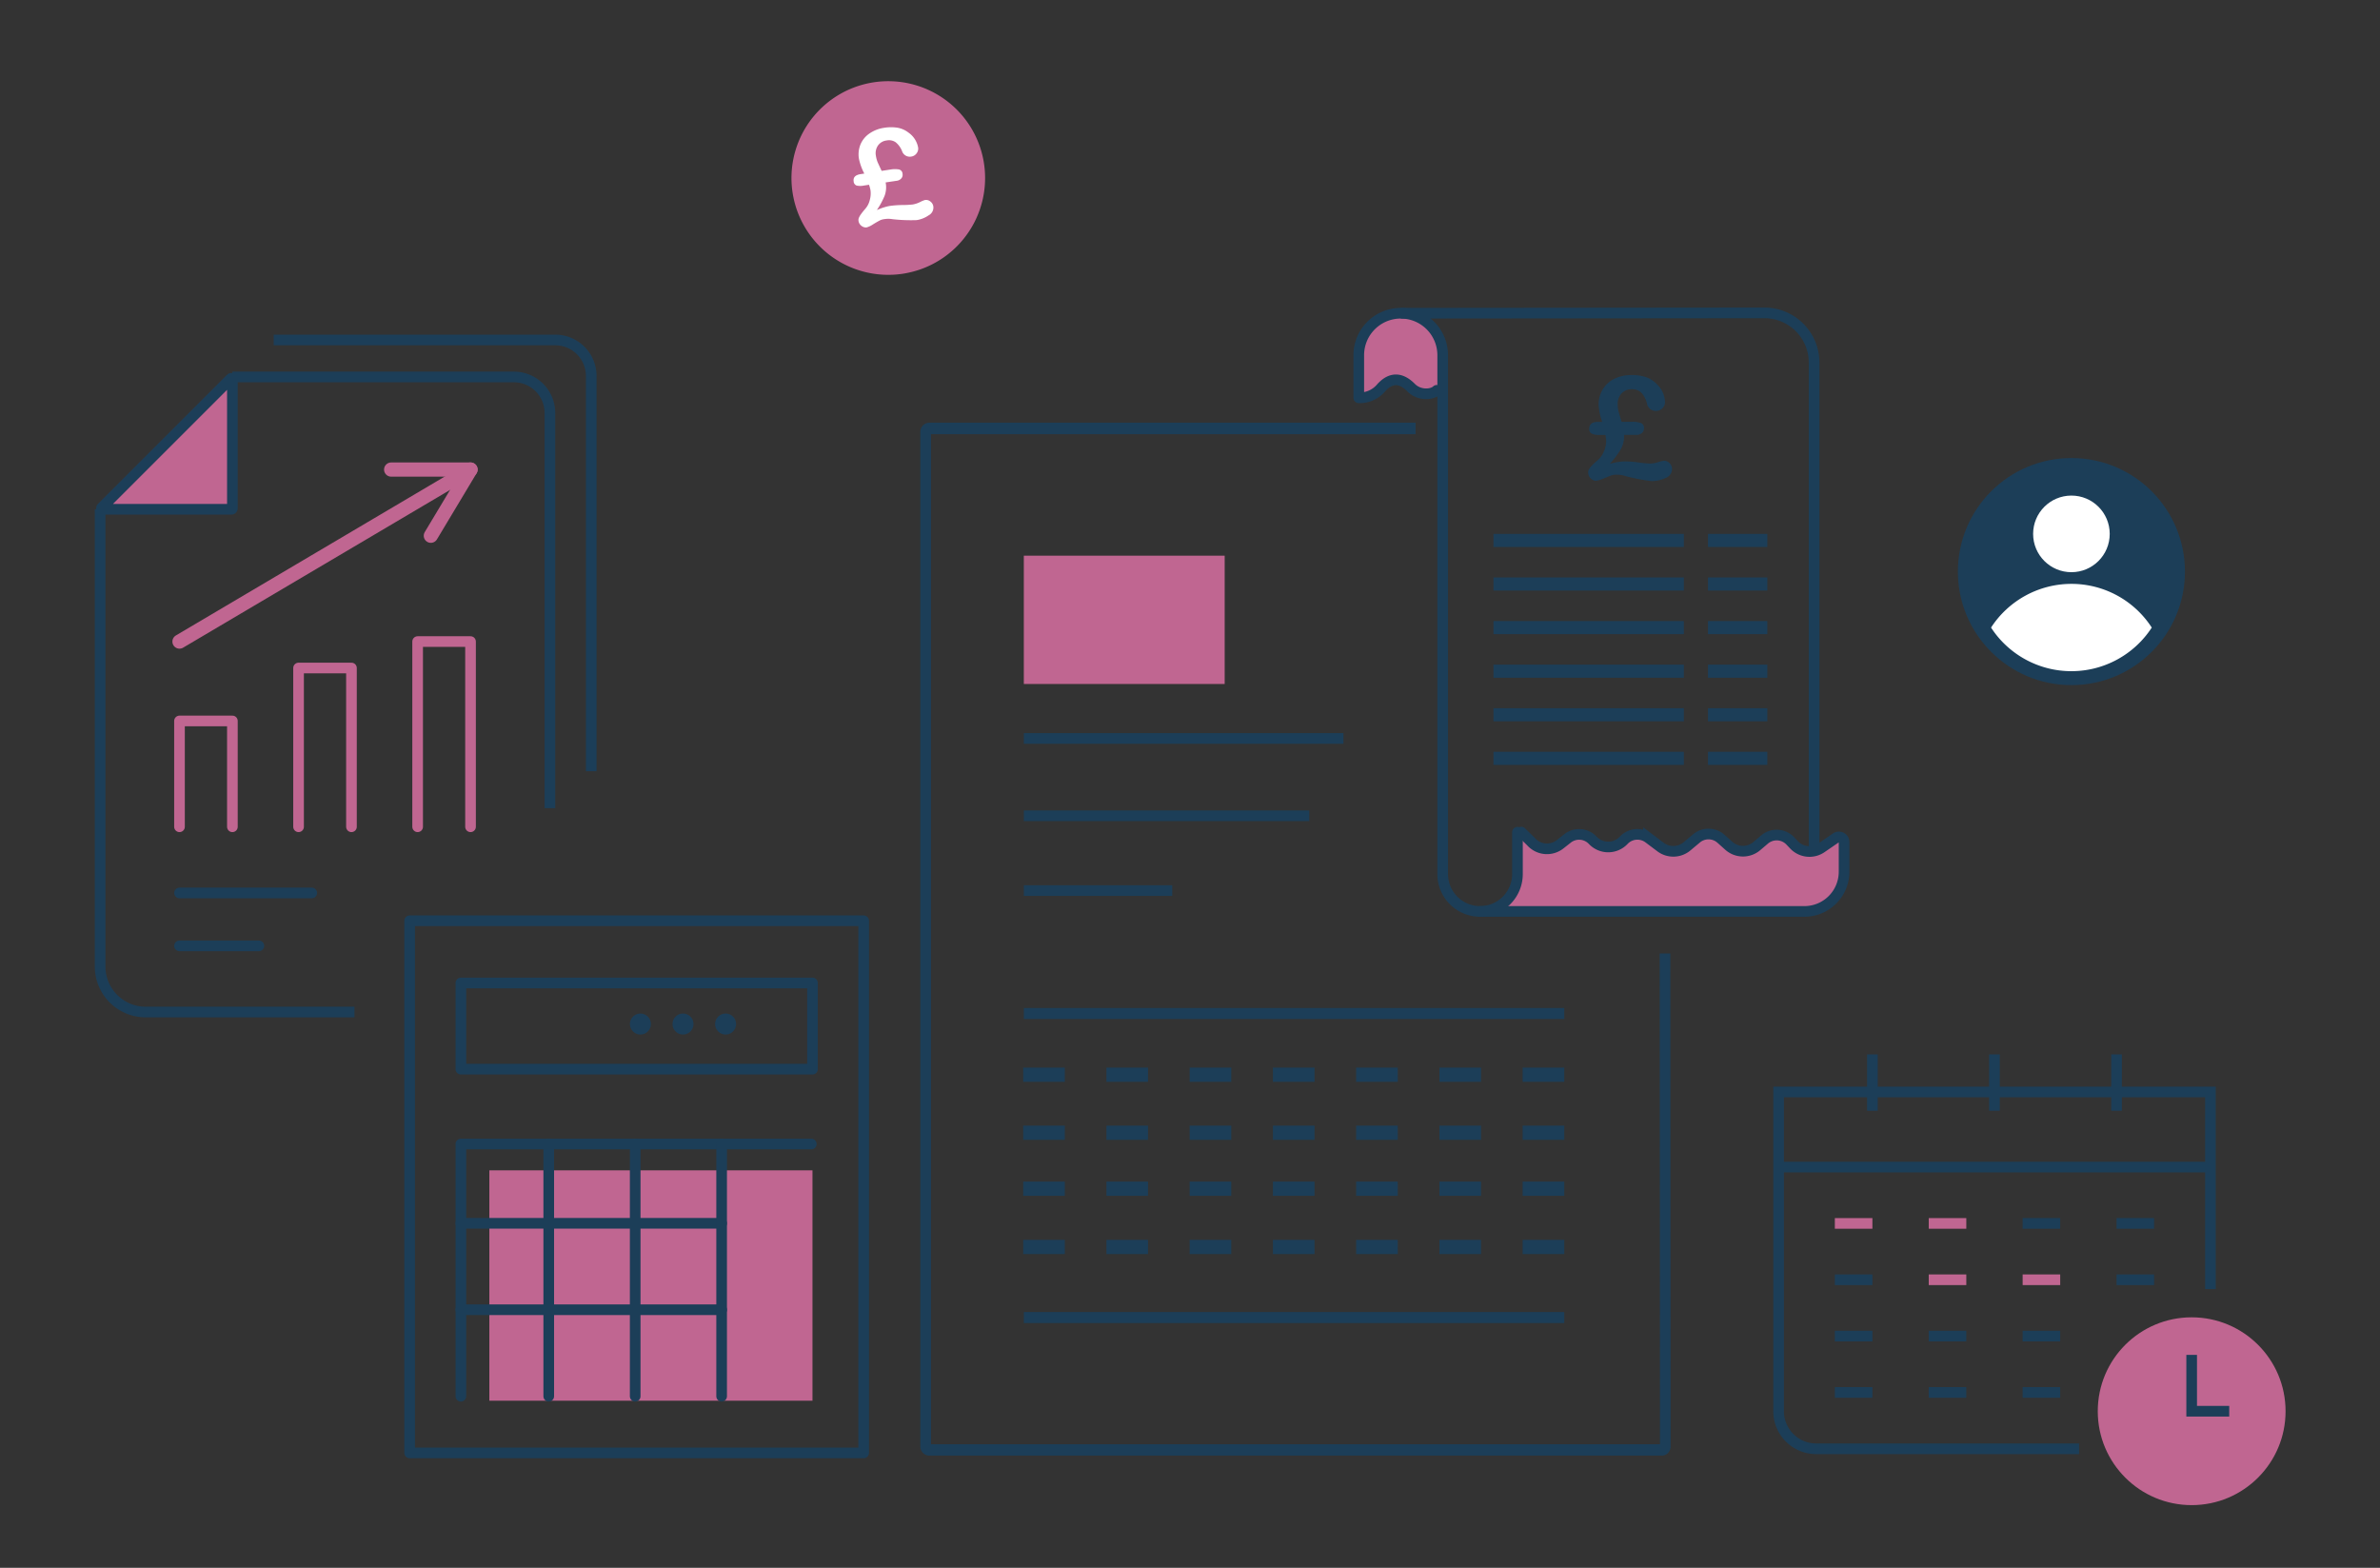 <svg xmlns="http://www.w3.org/2000/svg" viewBox="0 0 670.4 441.61"><rect x="0" y="0" width="670.4" height="441.61" fill="#333333" stroke="none"/><defs><style>.cls-1,.cls-8{fill:#c06691;}.cls-2{fill:#1c3e58;}.cls-10,.cls-11,.cls-3,.cls-5,.cls-6,.cls-7,.cls-9{fill:none;}.cls-3,.cls-5,.cls-6,.cls-8{stroke:#1c3e58;}.cls-10,.cls-11,.cls-3,.cls-5,.cls-9{stroke-linecap:round;}.cls-11,.cls-3,.cls-9{stroke-linejoin:round;}.cls-3,.cls-5,.cls-6,.cls-7,.cls-8,.cls-9{stroke-width:3px;}.cls-4{fill:#fff;}.cls-10,.cls-5,.cls-6,.cls-7,.cls-8{stroke-miterlimit:10;}.cls-10,.cls-11,.cls-7,.cls-9{stroke:#c06691 ;}.cls-10,.cls-11{stroke-width:4px;}</style></defs><g id="Layer_2" data-name="Layer 2"><polygon class="cls-1" points="383.33 96.35 387.49 90.6 391.41 88.13 395.74 88.13 400.07 89.6 405.09 94.69 406.38 107.91 403.14 110.73 398.97 110.24 394.86 107.3 391.2 107.47 387.84 110.3 382.74 112.73 382.74 108.41 383.33 96.35"/><polygon class="cls-1" points="422.01 256.72 425.92 251.62 427.44 234.42 433.32 238.62 436.16 239.1 441.51 236.2 445.61 235.13 452.73 238.57 456.85 237.16 460.12 235.12 463.47 235.52 470.58 239.74 481.2 234.42 488.35 239.42 492.93 239.42 500.26 235.21 503.46 236.15 508.96 239.79 517.7 235.76 519.44 237.19 519.1 248.24 514.73 254.65 510.13 256.72 422.01 256.72"/></g><g id="Icon"><path class="cls-2" d="M468.08,410H261.74a2.56,2.56,0,0,1-2.5-2.61V121.68a2.56,2.56,0,0,1,2.5-2.61h137v3.23H262.24V406.79H467.58l-.08-138.22h3l.08,138.84a2.66,2.66,0,0,1-.73,1.85A2.41,2.41,0,0,1,468.08,410Z"/><rect class="cls-2" x="288.39" y="206.5" width="90.04" height="3"/><rect class="cls-2" x="288.39" y="228.28" width="80.4" height="3"/><rect class="cls-2" x="288.39" y="283.93" width="152.24" height="3.1"/><rect class="cls-2" x="288.39" y="369.57" width="152.24" height="3.1"/><path class="cls-2" d="M440.63,336.83H428.9v-4h11.73Zm-23.45,0H405.46v-4h11.72Zm-23.45,0H382v-4h11.72Zm-23.45,0H358.56v-4h11.72Zm-23.45,0H335.11v-4h11.72Zm-23.45,0H311.66v-4h11.72Zm-23.44,0H288.21v-4h11.73Z"/><path class="cls-2" d="M440.63,321.06H428.9v-4h11.73Zm-23.45,0H405.46v-4h11.72Zm-23.45,0H382v-4h11.72Zm-23.45,0H358.56v-4h11.72Zm-23.45,0H335.11v-4h11.72Zm-23.45,0H311.66v-4h11.72Zm-23.44,0H288.21v-4h11.73Z"/><path class="cls-2" d="M440.63,304.72H428.9v-4h11.73Zm-23.45,0H405.46v-4h11.72Zm-23.45,0H382v-4h11.72Zm-23.45,0H358.56v-4h11.72Zm-23.45,0H335.11v-4h11.72Zm-23.45,0H311.66v-4h11.72Zm-23.44,0H288.21v-4h11.73Z"/><path class="cls-2" d="M440.63,353.23H428.9v-4h11.73Zm-23.45,0H405.46v-4h11.72Zm-23.45,0H382v-4h11.72Zm-23.45,0H358.56v-4h11.72Zm-23.45,0H335.11v-4h11.72Zm-23.45,0H311.66v-4h11.72Zm-23.44,0H288.21v-4h11.73Z"/><rect class="cls-2" x="288.39" y="249.35" width="41.81" height="3"/><rect class="cls-1" x="288.39" y="156.52" width="56.58" height="36.14"/><path class="cls-2" d="M456.77,118.81h2.92a7.62,7.62,0,0,1,2.49.32,1.43,1.43,0,0,1,.89,1.52,1.68,1.68,0,0,1-.59,1.33,2.24,2.24,0,0,1-1.53.51h-3.47v.34a7.56,7.56,0,0,1-.89,3.63,23.55,23.55,0,0,1-3.11,4.15l1.28-.29c.43-.1.9-.18,1.43-.25a13.29,13.29,0,0,1,1.74-.11,29.47,29.47,0,0,1,3.67.31,31,31,0,0,0,3.11.3,7.93,7.93,0,0,0,2.4-.4,7.75,7.75,0,0,1,1.62-.4,2.13,2.13,0,0,1,1.57.7,2.31,2.31,0,0,1,.69,1.67,2.74,2.74,0,0,1-1.84,2.5,9,9,0,0,1-3.91.87,51.44,51.44,0,0,1-7.23-1.37l-.53-.16a5.67,5.67,0,0,0-.92-.19,8.49,8.49,0,0,0-1.32-.08,4.28,4.28,0,0,0-1.45.23l-2.16.86a7.13,7.13,0,0,1-2.09.63,2.13,2.13,0,0,1-1.46-.67,2.35,2.35,0,0,1-.72-1.78,1.77,1.77,0,0,1,.26-.86,5.93,5.93,0,0,1,.8-1c.37-.39.92-.89,1.65-1.52a6.51,6.51,0,0,0,1.67-2.36,7.17,7.17,0,0,0,.68-3,11.38,11.38,0,0,0-.2-1.73h-1.64a5.19,5.19,0,0,1-2.19-.35,1.39,1.39,0,0,1-.73-1.41q0-1.92,2.49-1.92h1.15a17.29,17.29,0,0,1-1-4.82,8.15,8.15,0,0,1,1.14-4.3,7.83,7.83,0,0,1,3.25-3,10.68,10.68,0,0,1,4.85-1.07,12.63,12.63,0,0,1,4.13.6,7.86,7.86,0,0,1,3.06,2A7.22,7.22,0,0,1,469,113.3a2.34,2.34,0,0,1-.74,1.71,2.5,2.5,0,0,1-1.82.74,2.53,2.53,0,0,1-2.53-2.12,6.69,6.69,0,0,0-1.56-3,3.67,3.67,0,0,0-2.66-1,3.83,3.83,0,0,0-2.91,1.17,4.19,4.19,0,0,0-1.11,3,8.74,8.74,0,0,0,.24,2.09C456.11,116.56,456.38,117.53,456.77,118.81Z"/><rect class="cls-1" x="137.84" y="329.65" width="91.02" height="64.89"/><polyline class="cls-3" points="129.82 393.28 129.82 322.24 228.53 322.24"/><line class="cls-3" x1="154.57" y1="322.24" x2="154.57" y2="393.28"/><line class="cls-3" x1="178.92" y1="322.24" x2="178.92" y2="393.28"/><line class="cls-3" x1="129.82" y1="344.57" x2="203.27" y2="344.57"/><line class="cls-3" x1="129.82" y1="368.92" x2="203.27" y2="368.92"/><line class="cls-3" x1="203.27" y1="322.24" x2="203.27" y2="393.28"/><rect class="cls-3" x="129.82" y="276.88" width="99.04" height="24.27"/><rect class="cls-3" x="115.39" y="259.35" width="127.89" height="149.89"/><path class="cls-1" d="M259.4,75.82a28.27,28.27,0,0,1-5.33,1.32,27.27,27.27,0,1,1,5.33-1.32Z"/><path class="cls-4" d="M248.34,48.13l2.62-.4a7,7,0,0,1,2.27,0,1.31,1.31,0,0,1,1,1.25,1.52,1.52,0,0,1-.35,1.27,2,2,0,0,1-1.3.67l-3.11.46.05.3a7,7,0,0,1-.31,3.38A21.89,21.89,0,0,1,247,59.15l1.11-.44c.37-.14.79-.27,1.25-.41a10.67,10.67,0,0,1,1.54-.33,27.58,27.58,0,0,1,3.33-.22,27.49,27.49,0,0,0,2.84-.15,7.36,7.36,0,0,0,2.1-.69,7.54,7.54,0,0,1,1.39-.58,1.92,1.92,0,0,1,1.5.42,2.05,2.05,0,0,1,.84,1.4,2.46,2.46,0,0,1-1.3,2.49A8,8,0,0,1,258.19,62a45.66,45.66,0,0,1-6.67-.25l-.5-.07a6.58,6.58,0,0,0-.85-.05,8.2,8.2,0,0,0-1.19.11,3.65,3.65,0,0,0-1.27.41c-.35.19-1,.55-1.82,1.06a6.24,6.24,0,0,1-1.79.85,2,2,0,0,1-1.4-.41,2.11,2.11,0,0,1-.88-1.5,1.55,1.55,0,0,1,.11-.8,4.86,4.86,0,0,1,.58-1c.28-.4.7-.93,1.27-1.59A5.74,5.74,0,0,0,245,56.34a6.83,6.83,0,0,0,.2-2.78,11.79,11.79,0,0,0-.41-1.52l-1.48.23a4.82,4.82,0,0,1-2,0,1.29,1.29,0,0,1-.85-1.17c-.18-1.15.48-1.83,2-2.06l1-.15a15.79,15.79,0,0,1-1.52-4.2,7.44,7.44,0,0,1,.44-4,7,7,0,0,1,2.52-3.08,9.68,9.68,0,0,1,4.2-1.62,11.75,11.75,0,0,1,3.79,0,7,7,0,0,1,3,1.35,6.56,6.56,0,0,1,2.73,4.23,2.15,2.15,0,0,1-.44,1.63,2.23,2.23,0,0,1-1.54.91,2.29,2.29,0,0,1-2.55-1.55,6,6,0,0,0-1.8-2.49,3.3,3.3,0,0,0-2.51-.51A3.47,3.47,0,0,0,247.3,41a3.81,3.81,0,0,0-.58,2.85,8,8,0,0,0,.49,1.84C247.44,46.2,247.81,47,248.34,48.13Z"/><circle class="cls-2" cx="180.39" cy="288.44" r="2.96"/><circle class="cls-2" cx="192.39" cy="288.44" r="2.96"/><circle class="cls-2" cx="204.39" cy="288.44" r="2.96"/><path class="cls-5" d="M416.91,256.72h91.36a11.17,11.17,0,0,0,11.17-11.17V237.2a1.46,1.46,0,0,0-2.28-1.21l-4.06,2.79a6,6,0,0,1-7.76-.81l-1.06-1.12a5.28,5.28,0,0,0-7.26-.37l-2.15,1.83a6,6,0,0,1-7.91-.09l-2.18-1.95a5.28,5.28,0,0,0-6.91-.12l-2.67,2.24a6,6,0,0,1-7.47.19l-3.35-2.52a5.29,5.29,0,0,0-7,.61v0a6,6,0,0,1-8.75,0h0a5.27,5.27,0,0,0-7.09-.51l-2.08,1.64a6,6,0,0,1-8.25-.79l-2.7-2.63"/><path class="cls-3" d="M427.44,234.42v11.77a10.53,10.53,0,0,1-10.53,10.53h0a10.52,10.52,0,0,1-10.53-10.53V100.05a11.82,11.82,0,0,0-11.82-11.82h0a11.82,11.82,0,0,0-11.82,11.82v12a7.9,7.9,0,0,0,6.35-2.86c1.61-1.76,4.52-3.92,8.39,0,2.33,2.35,5.95,2,7.23.75"/><path class="cls-6" d="M394.56,88.23,497,88.13a14,14,0,0,1,14,14V239.42"/><rect class="cls-2" x="420.68" y="150.38" width="53.63" height="3.69"/><rect class="cls-2" x="420.68" y="162.65" width="53.63" height="3.69"/><rect class="cls-2" x="420.68" y="174.93" width="53.63" height="3.69"/><rect class="cls-2" x="420.68" y="187.21" width="53.63" height="3.69"/><rect class="cls-2" x="420.68" y="199.48" width="53.63" height="3.69"/><rect class="cls-2" x="481.11" y="150.38" width="16.71" height="3.69"/><rect class="cls-2" x="481.11" y="162.65" width="16.71" height="3.69"/><rect class="cls-2" x="481.11" y="174.93" width="16.71" height="3.69"/><rect class="cls-2" x="481.11" y="187.21" width="16.71" height="3.69"/><rect class="cls-2" x="481.11" y="199.48" width="16.71" height="3.69"/><rect class="cls-2" x="420.68" y="211.76" width="53.63" height="3.69"/><rect class="cls-2" x="481.11" y="211.76" width="16.71" height="3.69"/><line class="cls-7" x1="516.84" y1="344.6" x2="527.42" y2="344.6"/><line class="cls-7" x1="543.29" y1="344.6" x2="553.87" y2="344.6"/><line class="cls-6" x1="569.74" y1="344.6" x2="580.32" y2="344.6"/><line class="cls-6" x1="596.19" y1="344.6" x2="606.77" y2="344.6"/><line class="cls-6" x1="516.84" y1="360.47" x2="527.42" y2="360.47"/><line class="cls-7" x1="543.29" y1="360.47" x2="553.87" y2="360.47"/><line class="cls-7" x1="569.74" y1="360.47" x2="580.32" y2="360.47"/><line class="cls-6" x1="596.19" y1="360.47" x2="606.77" y2="360.47"/><line class="cls-6" x1="516.84" y1="376.34" x2="527.42" y2="376.34"/><line class="cls-6" x1="543.29" y1="376.34" x2="553.87" y2="376.34"/><line class="cls-6" x1="569.74" y1="376.34" x2="580.32" y2="376.34"/><line class="cls-6" x1="516.84" y1="392.21" x2="527.42" y2="392.21"/><line class="cls-6" x1="543.29" y1="392.21" x2="553.87" y2="392.21"/><line class="cls-6" x1="569.74" y1="392.21" x2="580.32" y2="392.21"/><path class="cls-6" d="M622.64,363.11V307.57H501V397.5a10.58,10.58,0,0,0,10.58,10.58h74.06"/><line class="cls-6" x1="500.97" y1="328.73" x2="622.64" y2="328.73"/><line class="cls-6" x1="561.8" y1="312.86" x2="561.8" y2="296.99"/><line class="cls-6" x1="596.19" y1="312.86" x2="596.19" y2="296.99"/><line class="cls-6" x1="527.42" y1="312.86" x2="527.42" y2="296.99"/><circle class="cls-1" cx="617.35" cy="397.5" r="26.45"/><polyline class="cls-6" points="617.35 381.63 617.35 397.5 627.93 397.5"/><circle class="cls-2" cx="583.48" cy="161" r="31.98"/><path class="cls-4" d="M583.48,164.46a27,27,0,0,0-22.64,12.31,27,27,0,0,0,45.27,0A26.93,26.93,0,0,0,583.48,164.46Z"/><circle class="cls-4" cx="583.48" cy="150.38" r="10.79"/><path class="cls-6" d="M99.85,285.06H41A12.83,12.83,0,0,1,28.2,272.22V143.44"/><path class="cls-6" d="M65.46,106.18h79.29a10.14,10.14,0,0,1,10.15,10.15V227.64"/><path class="cls-6" d="M77.1,95.76h79.29a10.14,10.14,0,0,1,10.15,10.15V217.22"/><path class="cls-8" d="M65.19,143.44H28.86a.27.27,0,0,1-.2-.46L65,106.64a.27.27,0,0,1,.46.2v36.33A.27.27,0,0,1,65.19,143.44Z"/><polyline class="cls-9" points="65.46 232.88 65.46 203.07 50.56 203.07 50.56 232.88"/><polyline class="cls-9" points="99 232.88 99 188.16 84.1 188.16 84.1 232.88"/><polyline class="cls-9" points="132.54 232.88 132.54 180.71 117.64 180.71 117.64 232.88"/><line class="cls-5" x1="50.56" y1="251.52" x2="87.82" y2="251.52"/><line class="cls-5" x1="50.56" y1="266.42" x2="72.92" y2="266.42"/><line class="cls-10" x1="50.56" y1="180.71" x2="132.54" y2="132.26"/><polyline class="cls-11" points="110.18 132.26 132.54 132.26 121.36 150.9"/></g></svg>